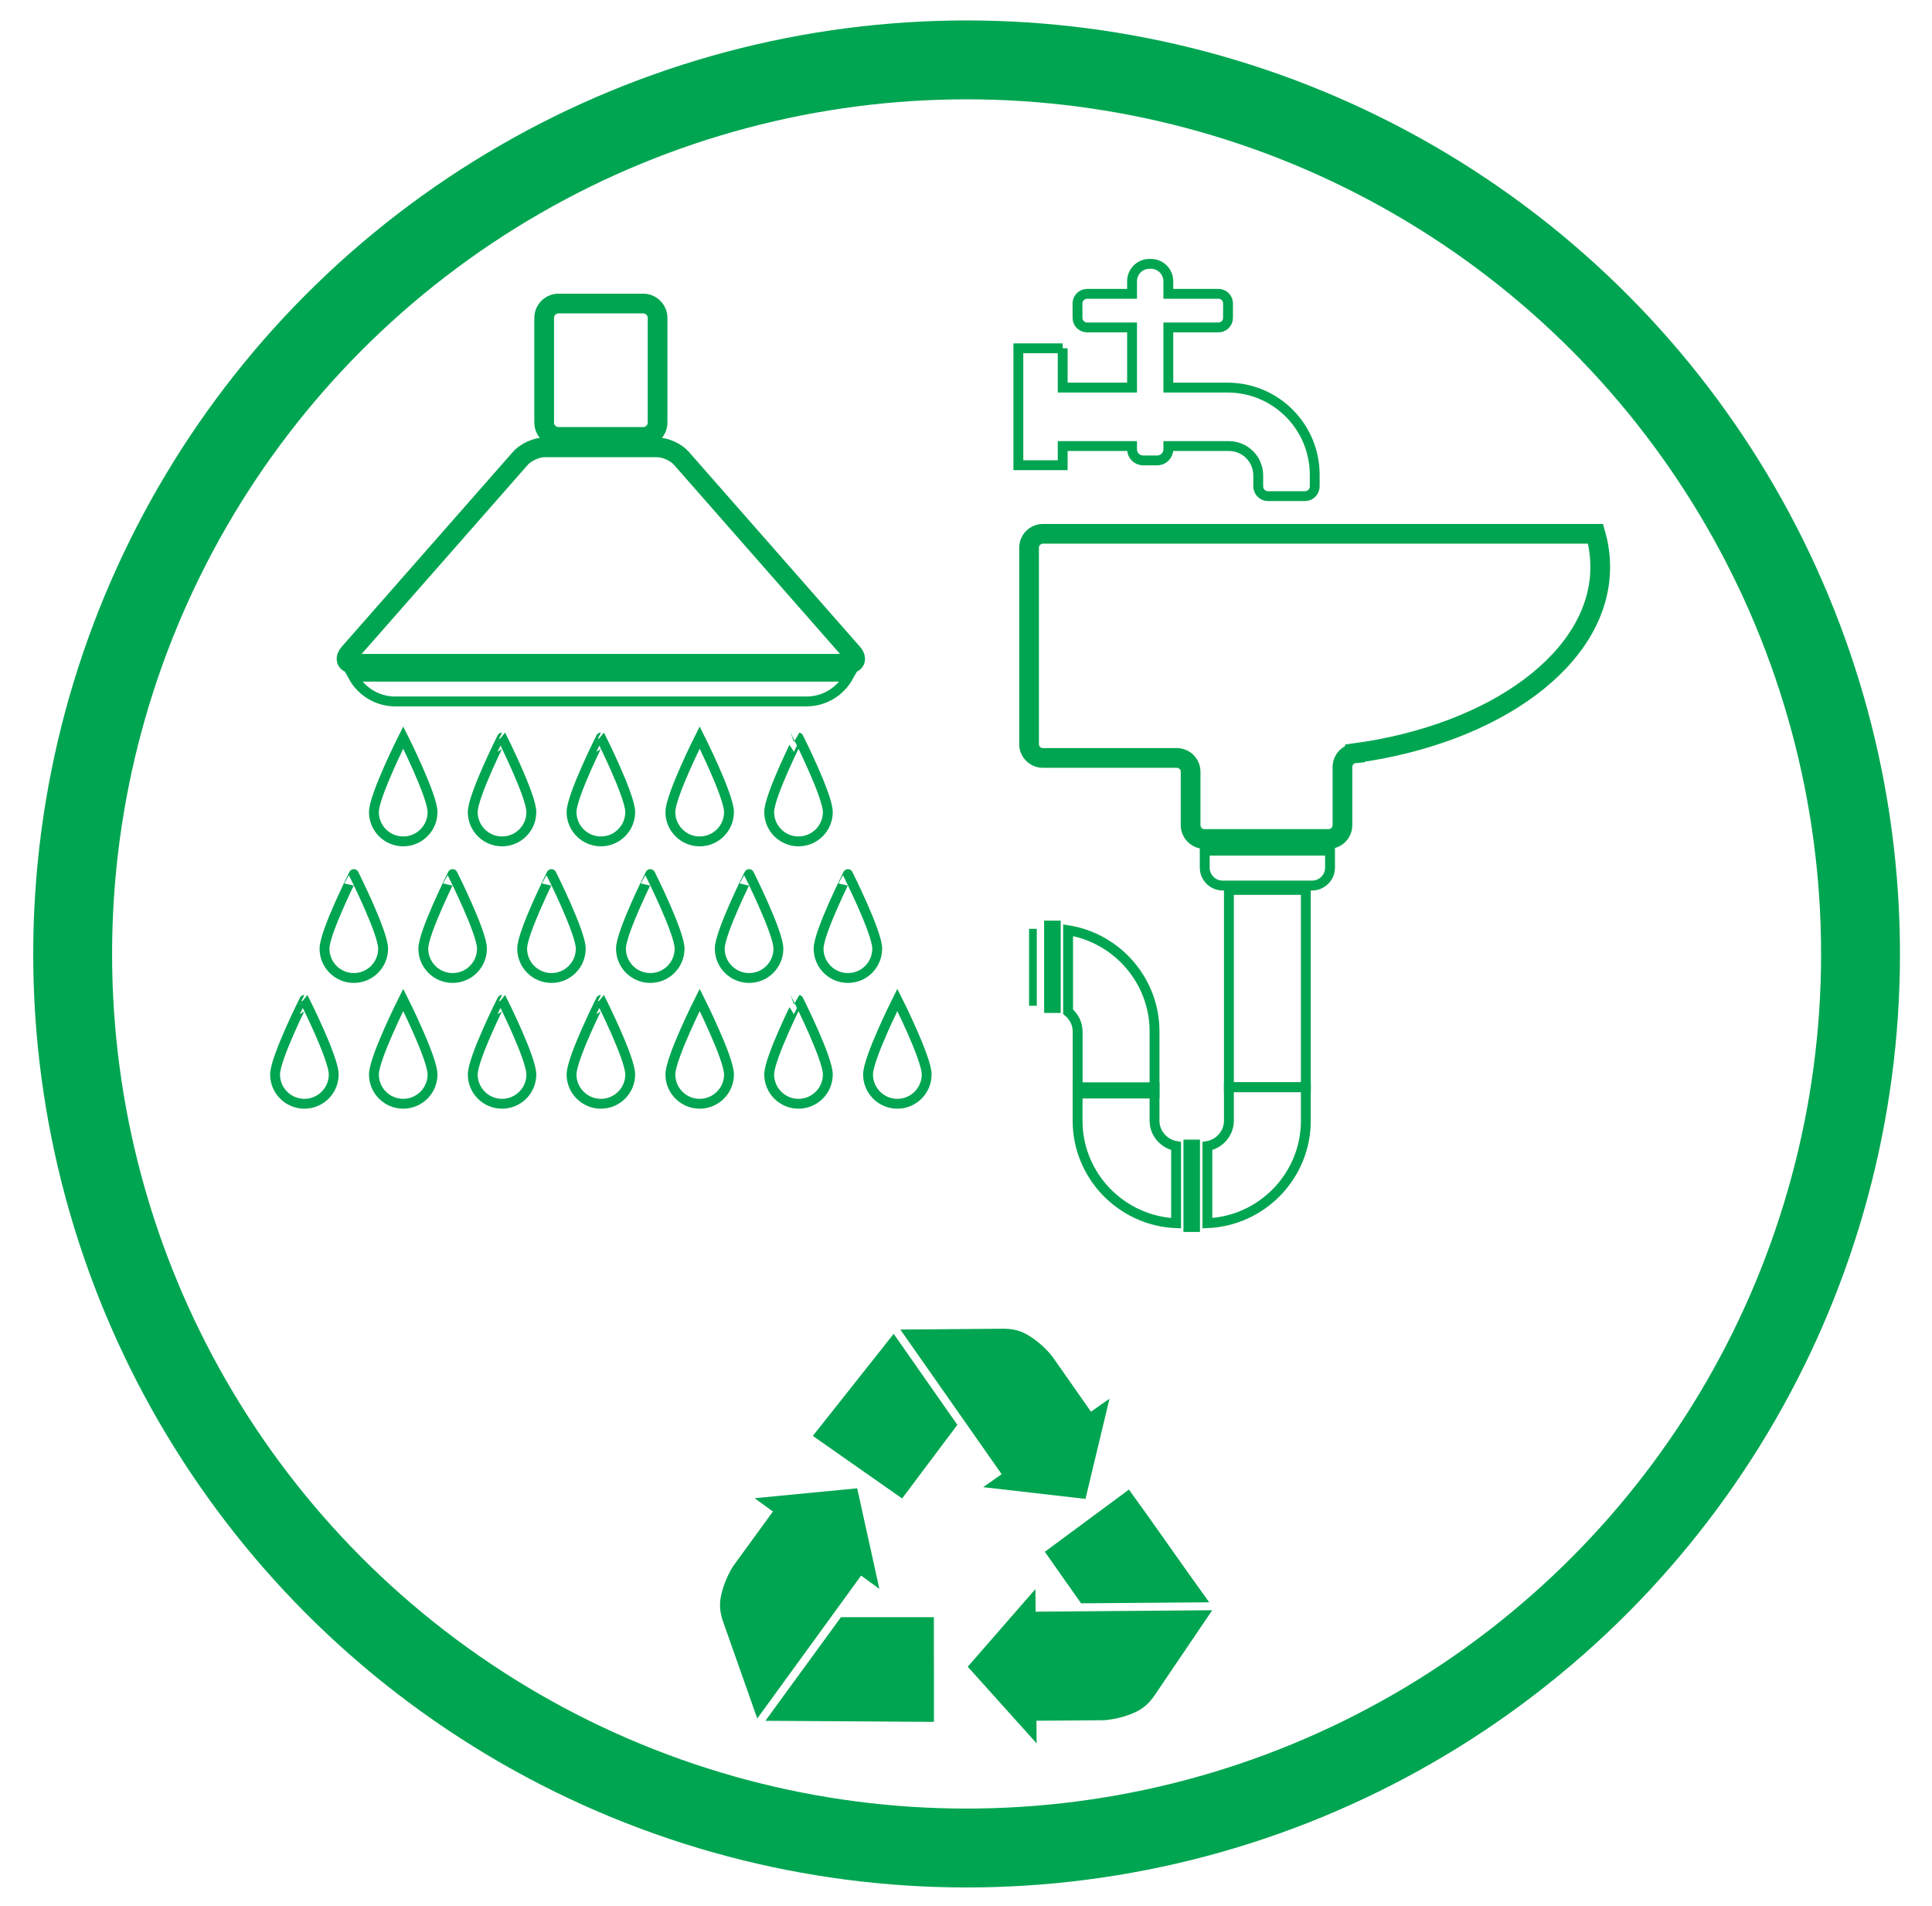 <?xml version="1.0" encoding="UTF-8"?> <svg xmlns="http://www.w3.org/2000/svg" xmlns:xlink="http://www.w3.org/1999/xlink" version="1.1" x="0px" y="0px" width="97.988px" height="96.646px" viewBox="0 0 97.988 96.646" xml:space="preserve"> <g id="Layer_1"> <g id="Layer"> </g> <g id="Layer_1_1_"> </g> <g id="_x3C_Layer_x3E_"> </g> <g id="layer_1"> </g> <g id="Ñëîé_1"> </g> <g id="blue_square"> </g> <g id="_x2018_ëîé_x5F_1"> </g> <g id="Icon"> </g> </g> <g id="Infographics"> <circle fill="none" stroke="#00A551" stroke-width="4" stroke-miterlimit="10" cx="49.024" cy="48.376" r="45.339"></circle> <g> <g> <path fill="none" stroke="#00A551" stroke-width="0.5" stroke-miterlimit="10" d="M17.918,34.315 c0.414,0.747,1.212,1.256,2.124,1.256h20.866c0.911,0,1.709-0.509,2.125-1.256H17.918z"></path> <path fill="none" stroke="#00A551" stroke-miterlimit="10" d="M34.551,23.233c-0.265-0.301-0.809-0.547-1.211-0.547h-5.73 c-0.4,0-0.945,0.247-1.209,0.547l-8.682,9.881c-0.264,0.301-0.152,0.548,0.249,0.548h11.779c0.401,0,1.057,0,1.458,0h11.777 c0.401,0,0.513-0.247,0.247-0.548L34.551,23.233z"></path> <path fill="none" stroke="#00A551" stroke-miterlimit="10" d="M33.351,21.429c0,0.401-0.329,0.729-0.728,0.729h-4.295 c-0.4,0-0.729-0.328-0.729-0.729v-5.307c0-0.401,0.329-0.729,0.729-0.729h4.295c0.398,0,0.728,0.328,0.728,0.729V21.429z"></path> </g> <g> <g> <path fill="none" stroke="#00A551" stroke-width="0.5" stroke-miterlimit="10" d="M39.012,54.487 c0,0.82,0.666,1.486,1.487,1.486c0.82,0,1.487-0.666,1.487-1.486c0-0.822-1.487-3.781-1.487-3.781S39.012,53.665,39.012,54.487z "></path> <path fill="none" stroke="#00A551" stroke-width="0.5" stroke-miterlimit="10" d="M44.026,54.487 c0,0.82,0.664,1.486,1.486,1.486c0.821,0,1.487-0.666,1.487-1.486c0-0.822-1.487-3.781-1.487-3.781S44.026,53.665,44.026,54.487 z"></path> <path fill="none" stroke="#00A551" stroke-width="0.5" stroke-miterlimit="10" d="M13.951,54.487 c0,0.82,0.666,1.486,1.486,1.486c0.823,0,1.489-0.666,1.489-1.486c0-0.822-1.489-3.781-1.489-3.781S13.951,53.665,13.951,54.487 z"></path> <path fill="none" stroke="#00A551" stroke-width="0.5" stroke-miterlimit="10" d="M18.964,54.487 c0,0.82,0.666,1.486,1.487,1.486c0.82,0,1.486-0.666,1.486-1.486c0-0.822-1.486-3.781-1.486-3.781S18.964,53.665,18.964,54.487z "></path> <path fill="none" stroke="#00A551" stroke-width="0.5" stroke-miterlimit="10" d="M23.977,54.487 c0,0.82,0.664,1.486,1.486,1.486c0.821,0,1.486-0.666,1.486-1.486c0-0.822-1.486-3.781-1.486-3.781S23.977,53.665,23.977,54.487 z"></path> <path fill="none" stroke="#00A551" stroke-width="0.5" stroke-miterlimit="10" d="M28.988,54.487 c0,0.82,0.665,1.486,1.488,1.486c0.821,0,1.487-0.666,1.487-1.486c0-0.822-1.487-3.781-1.487-3.781S28.988,53.665,28.988,54.487 z"></path> <path fill="none" stroke="#00A551" stroke-width="0.5" stroke-miterlimit="10" d="M34,54.487c0,0.82,0.666,1.486,1.486,1.486 c0.821,0,1.487-0.666,1.487-1.486c0-0.822-1.487-3.781-1.487-3.781S34,53.665,34,54.487z"></path> </g> <g> <path fill="none" stroke="#00A551" stroke-width="0.5" stroke-miterlimit="10" d="M18.964,41.181 c0,0.821,0.666,1.487,1.487,1.487s1.486-0.666,1.486-1.487c0-0.822-1.486-3.781-1.486-3.781S18.964,40.359,18.964,41.181z"></path> <path fill="none" stroke="#00A551" stroke-width="0.5" stroke-miterlimit="10" d="M23.977,41.181 c0,0.821,0.664,1.487,1.486,1.487c0.821,0,1.486-0.666,1.486-1.487c0-0.822-1.486-3.781-1.486-3.781 S23.977,40.359,23.977,41.181z"></path> <path fill="none" stroke="#00A551" stroke-width="0.5" stroke-miterlimit="10" d="M28.988,41.181 c0,0.821,0.668,1.487,1.488,1.487c0.821,0,1.487-0.666,1.487-1.487c0-0.822-1.487-3.781-1.487-3.781 S28.988,40.359,28.988,41.181z"></path> <path fill="none" stroke="#00A551" stroke-width="0.5" stroke-miterlimit="10" d="M34,41.181c0,0.821,0.666,1.487,1.486,1.487 c0.821,0,1.487-0.666,1.487-1.487c0-0.822-1.487-3.781-1.487-3.781S34,40.359,34,41.181z"></path> <path fill="none" stroke="#00A551" stroke-width="0.5" stroke-miterlimit="10" d="M39.012,41.181 c0,0.821,0.666,1.487,1.487,1.487c0.82,0,1.487-0.666,1.487-1.487c0-0.822-1.487-3.781-1.487-3.781S39.012,40.359,39.012,41.181 z"></path> </g> <g> <path fill="none" stroke="#00A551" stroke-width="0.5" stroke-miterlimit="10" d="M41.518,48.107 c0,0.822,0.666,1.488,1.487,1.488c0.822,0,1.486-0.666,1.486-1.488c0-0.82-1.486-3.781-1.486-3.781S41.518,47.286,41.518,48.107 z"></path> <path fill="none" stroke="#00A551" stroke-width="0.5" stroke-miterlimit="10" d="M16.458,48.107 c0,0.822,0.666,1.488,1.487,1.488c0.82,0,1.486-0.666,1.486-1.488c0-0.82-1.486-3.781-1.486-3.781S16.458,47.286,16.458,48.107z "></path> <path fill="none" stroke="#00A551" stroke-width="0.5" stroke-miterlimit="10" d="M21.469,48.107 c0,0.822,0.666,1.488,1.487,1.488c0.823,0,1.488-0.666,1.488-1.488c0-0.82-1.488-3.781-1.488-3.781S21.469,47.286,21.469,48.107 z"></path> <path fill="none" stroke="#00A551" stroke-width="0.5" stroke-miterlimit="10" d="M26.483,48.107 c0,0.822,0.666,1.488,1.486,1.488c0.822,0,1.486-0.666,1.486-1.488c0-0.82-1.486-3.781-1.486-3.781S26.483,47.286,26.483,48.107 z"></path> <path fill="none" stroke="#00A551" stroke-width="0.5" stroke-miterlimit="10" d="M31.494,48.107 c0,0.822,0.666,1.488,1.486,1.488c0.821,0,1.487-0.666,1.487-1.488c0-0.82-1.487-3.781-1.487-3.781S31.494,47.286,31.494,48.107 z"></path> <path fill="none" stroke="#00A551" stroke-width="0.5" stroke-miterlimit="10" d="M36.505,48.107 c0,0.822,0.668,1.488,1.489,1.488c0.82,0,1.485-0.666,1.485-1.488c0-0.82-1.485-3.781-1.485-3.781S36.505,47.286,36.505,48.107z "></path> </g> </g> </g> <g> <path fill="none" stroke="#00A551" stroke-width="0.5" stroke-miterlimit="10" d="M67.457,43.999v-0.863h-6.355v0.863 c0,0.499,0.408,0.908,0.908,0.908h4.541C67.049,44.906,67.457,44.498,67.457,43.999z"></path> <g> <polygon fill="#00A551" points="52.584,47.102 52.525,47.102 52.193,47.102 52.193,51.003 52.525,51.003 52.584,51.003 "></polygon> <path fill="none" stroke="#00A551" stroke-width="0.5" stroke-miterlimit="10" d="M54.172,47.172v4.133 c0.291,0.242,0.484,0.602,0.484,0.998v3.152h3.9v-3.152C58.556,49.719,56.646,47.567,54.172,47.172z"></path> </g> <rect x="52.957" y="46.686" fill="#00A551" width="0.84" height="4.682"></rect> <rect x="62.328" y="45.129" fill="none" stroke="#00A551" stroke-width="0.5" stroke-miterlimit="10" width="3.902" height="10.006"></rect> <path fill="none" stroke="#00A551" stroke-miterlimit="10" d="M80.922,27.071H53.531h-0.637c-0.387,0-0.701,0.316-0.701,0.701 v9.963c0,0.386,0.314,0.701,0.701,0.701h6.791c0.387,0,0.701,0.315,0.701,0.701v2.707c0,0.385,0.316,0.702,0.701,0.702h6.301 c0.385,0,0.699-0.316,0.699-0.702v-2.996c0.023-0.343,0.293-0.618,0.633-0.65v-0.005c7.121-0.968,12.441-4.827,12.441-9.438 C81.162,28.18,81.08,27.617,80.922,27.071z"></path> <path fill="none" stroke="#00A551" stroke-width="0.5" stroke-miterlimit="10" d="M62.328,55.135v1.703 c0,0.635-0.482,1.176-1.092,1.279v3.912c2.766-0.111,4.994-2.4,4.994-5.191v-1.703H62.328z"></path> <rect x="60.023" y="57.792" fill="#00A551" width="0.838" height="4.682"></rect> <path fill="none" stroke="#00A551" stroke-width="0.5" stroke-miterlimit="10" d="M59.65,58.118 c-0.611-0.104-1.094-0.645-1.094-1.279v-1.703h-3.902v1.703c0,2.791,2.23,5.08,4.996,5.191V58.118z"></path> </g> <path fill="none" stroke="#00A551" stroke-width="0.5" stroke-miterlimit="10" d="M53.898,17.661v1.994h3.518v-3.05h-2.281 c-0.268,0-0.486-0.218-0.486-0.486v-0.733c0-0.268,0.219-0.485,0.486-0.485h2.281v-0.639c0-0.486,0.395-0.881,0.881-0.881h0.078 c0.486,0,0.881,0.395,0.881,0.881v0.639h2.541c0.268,0,0.486,0.217,0.486,0.485v0.733c0,0.268-0.219,0.486-0.486,0.486h-2.541v3.05 h3.002c2.441,0,4.422,1.98,4.422,4.422v0.588c0,0.273-0.221,0.494-0.494,0.494H64.31c-0.273,0-0.494-0.221-0.494-0.494v-0.554 c0-0.823-0.668-1.491-1.49-1.491h-3.07v0.164c0,0.312-0.252,0.564-0.564,0.564H57.98c-0.313,0-0.564-0.252-0.564-0.564v-0.164 h-3.518v0.972H51.65v-5.93H53.898z"></path> <g> <path fill="#00A551" d="M43.007,70.567c-0.226,0.283-0.451,0.567-0.674,0.851c-0.371,0.464-0.739,0.933-1.108,1.398l4.529,3.173 c0.276-0.367,0.55-0.731,0.824-1.099c0.219-0.291,0.438-0.583,0.653-0.871c0.443-0.59,0.884-1.177,1.325-1.764 c-1.076-1.539-2.154-3.078-3.231-4.615C44.551,68.616,43.779,69.591,43.007,70.567"></path> <path fill="#00A551" d="M49.863,75.416l5.191,0.594l1.217-5.08l-0.939,0.658l-1.967-2.809c-0.264-0.325-0.66-0.734-1.23-1.077 c-0.004-0.003-0.004-0.003-0.01-0.005c-0.367-0.222-0.795-0.318-1.225-0.316l-5.237,0.042l5.139,7.335L49.863,75.416z"></path> <path fill="#00A551" d="M47.365,82.01h-4.714c-1.279,1.752-2.553,3.501-3.832,5.253c2.182,0.018,6.368,0.037,8.548,0.055 c0-0.684-0.002-1.365,0-2.049c-0.002-0.548-0.002-1.093-0.002-1.641V82.01z"></path> <path fill="#00A551" d="M43.628,79.963l0.046-0.063l0.927,0.675l-1.126-5.102l-4.705,0.455l-0.496,0.049l0.927,0.673l-0.476,0.655 l-1.54,2.115c-0.222,0.354-0.478,0.864-0.619,1.516c0,0.004,0,0.006-0.001,0.011c-0.088,0.418-0.045,0.855,0.099,1.26l1.743,4.939 l4.559-6.271L43.628,79.963z"></path> <path fill="#00A551" d="M54.83,81.306c2.168-0.018,4.332-0.033,6.5-0.051c-1.281-1.764-2.787-3.951-4.072-5.717 c-1.42,1.053-2.844,2.104-4.266,3.155C53.603,79.565,54.217,80.433,54.83,81.306"></path> <path fill="#00A551" d="M54.84,81.711l-1.428,0.012l-0.887,0.007l-0.01-1.006v-0.138l-0.061,0.067l-3.372,3.868l3.493,3.886 l-0.008-1.147l3.426-0.026c0.408-0.031,0.957-0.126,1.553-0.39c0.01-0.004,0.023-0.011,0.035-0.016 c0.002,0,0.006-0.002,0.008-0.004c0.316-0.144,0.594-0.369,0.814-0.643c0.051-0.057,0.096-0.123,0.141-0.187l2.938-4.337 L54.84,81.711z"></path> </g> </g> </svg> 